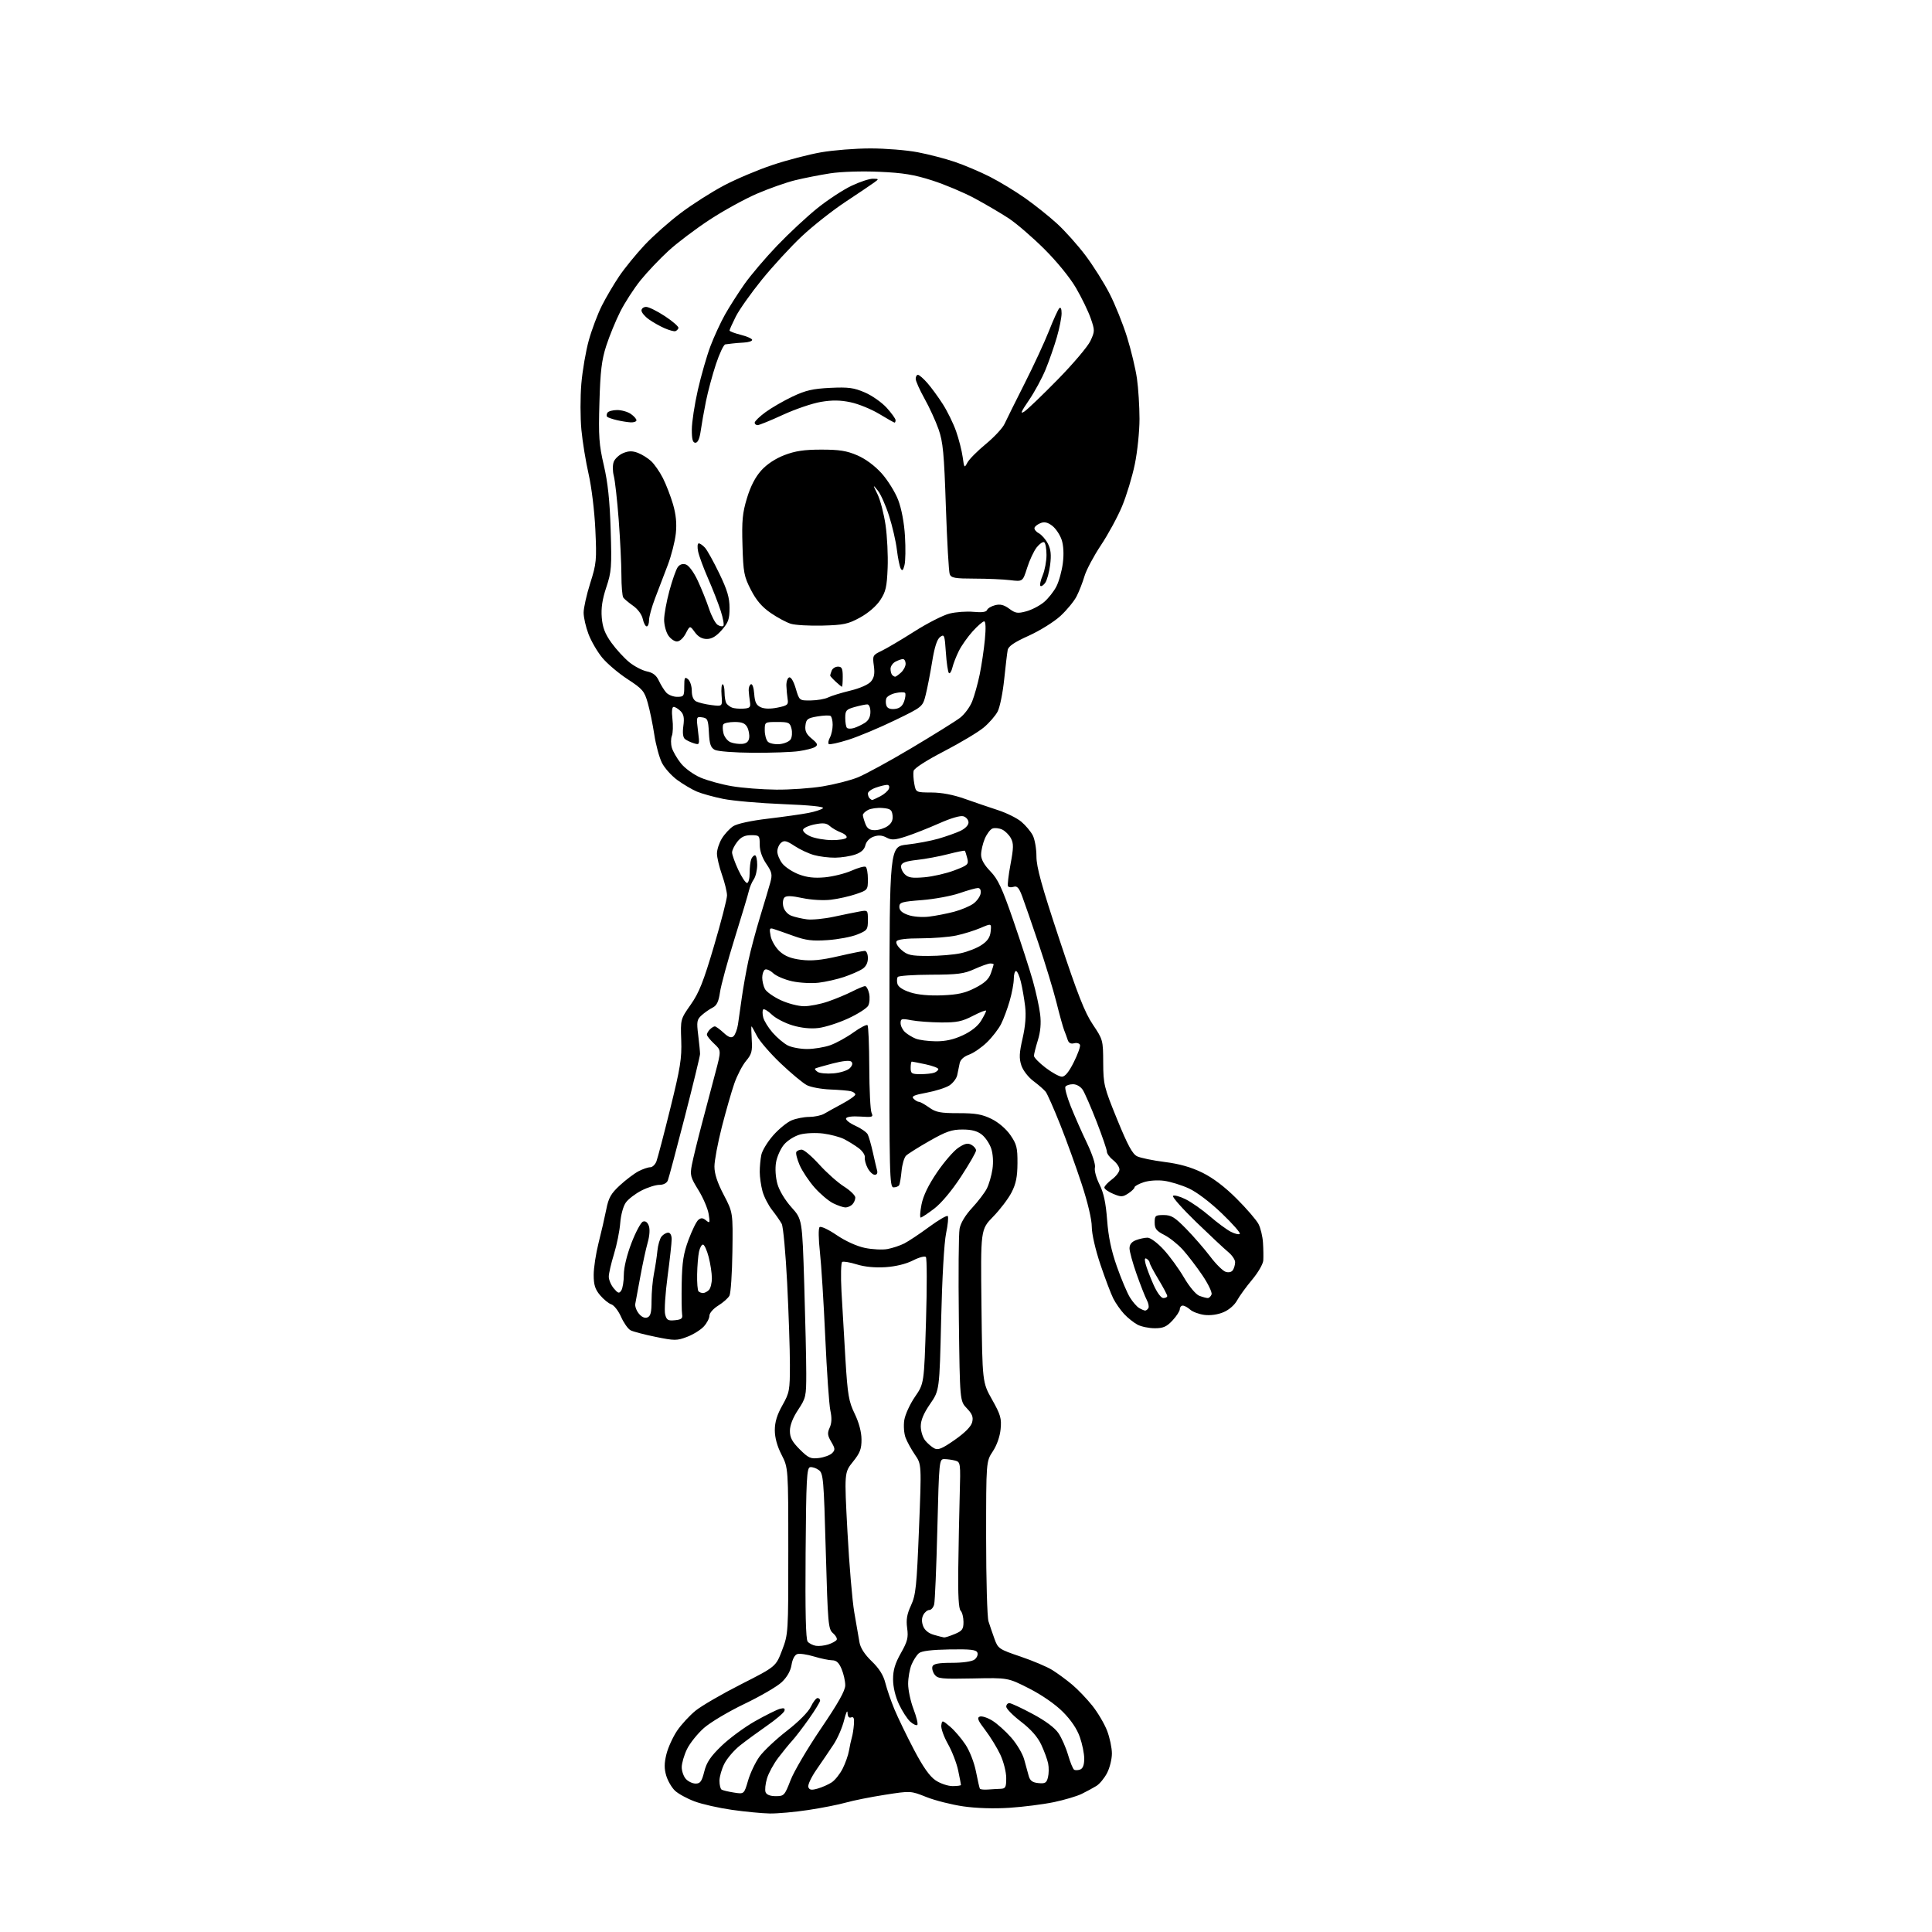 <?xml version="1.0" encoding="UTF-8" standalone="no"?>
<svg 
  version="1.1" 
  xmlns="http://www.w3.org/2000/svg" 
  xmlns:xlink="http://www.w3.org/1999/xlink" 
  xmlns:svg="http://www.w3.org/2000/svg"
  xmlns:rdf="http://www.w3.org/1999/02/22-rdf-syntax-ns#"
  xmlns:cc="http://creativecommons.org/ns#"
  xmlns:dc="http://purl.org/dc/elements/1.1/"
  viewBox="0 0 768 768"
  width="768"
  height="768"
>
<style>svg {background-color: white; }</style>"
<path stroke="none" fill="black" fill-rule="evenodd" d="M306.00,720.89C302.98,720.84 296.23,720.19 291.00,719.45C285.77,718.71 279.07,717.20 276.10,716.08C273.12,714.97 269.63,713.06 268.33,711.84C267.03,710.62 265.46,707.94 264.85,705.88C264.01,703.08 264.02,700.93 264.91,697.32C265.57,694.67 267.48,690.48 269.15,688.00C270.83,685.52 274.15,681.92 276.52,680.00C278.90,678.08 287.04,673.35 294.63,669.50C308.41,662.50 308.41,662.50 310.89,656.00C313.35,649.56 313.37,649.21 313.36,616.50C313.35,583.50 313.35,583.50 310.68,578.28C308.93,574.88 308.00,571.48 308.00,568.52C308.00,565.31 308.89,562.40 311.00,558.65C313.82,553.65 314.00,552.70 314.00,542.47C314.00,536.49 313.51,521.90 312.91,510.06C312.31,498.22 311.34,487.62 310.75,486.51C310.16,485.41 308.44,482.93 306.92,481.00C305.41,479.07 303.68,475.70 303.09,473.50C302.50,471.30 302.01,467.87 302.01,465.88C302.00,463.88 302.28,460.84 302.63,459.12C302.97,457.40 305.09,453.91 307.33,451.36C309.57,448.81 312.88,446.11 314.67,445.36C316.47,444.61 319.64,443.99 321.72,443.99C323.80,443.98 326.45,443.41 327.61,442.74C328.77,442.06 332.03,440.25 334.86,438.73C337.69,437.21 340.00,435.58 340.00,435.10C340.00,434.62 339.21,434.03 338.25,433.79C337.29,433.54 333.60,433.23 330.05,433.09C326.50,432.95 322.31,432.18 320.74,431.37C319.18,430.56 314.50,426.67 310.36,422.74C306.22,418.80 301.96,413.88 300.89,411.79C299.83,409.71 298.86,408.00 298.73,408.00C298.60,408.00 298.65,410.39 298.83,413.32C299.12,417.88 298.79,419.10 296.55,421.75C295.12,423.46 293.03,427.48 291.91,430.68C290.79,433.88 288.56,441.68 286.94,448.00C285.33,454.32 284.00,461.39 284.00,463.70C284.00,466.60 285.14,470.08 287.68,474.94C291.36,481.99 291.36,481.99 291.14,497.63C291.02,506.24 290.49,514.08 289.97,515.05C289.45,516.02 287.44,517.80 285.51,518.99C283.53,520.22 282.00,521.97 282.00,523.03C282.00,524.05 280.99,525.98 279.75,527.32C278.51,528.66 275.53,530.51 273.13,531.42C269.06,532.97 268.19,532.97 260.63,531.43C256.16,530.52 251.67,529.34 250.66,528.81C249.64,528.27 247.95,525.87 246.89,523.48C245.83,521.08 244.09,518.85 243.02,518.51C241.96,518.17 239.94,516.53 238.54,514.87C236.55,512.50 236.00,510.75 236.00,506.79C236.00,504.01 236.87,498.31 237.93,494.12C239.00,489.93 240.37,483.95 240.99,480.83C241.92,476.11 242.84,474.48 246.44,471.16C248.82,468.97 252.15,466.46 253.84,465.58C255.52,464.71 257.61,464.00 258.48,464.00C259.34,464.00 260.45,462.95 260.94,461.66C261.43,460.37 263.92,450.89 266.46,440.60C270.44,424.51 271.05,420.73 270.80,413.53C270.50,405.16 270.50,405.15 274.59,399.33C277.90,394.61 279.66,390.18 283.84,375.99C286.68,366.36 289.00,357.35 289.00,355.96C289.00,354.57 288.10,350.87 287.00,347.74C285.90,344.61 285.00,340.80 285.00,339.27C285.01,337.75 285.88,335.06 286.96,333.30C288.03,331.55 290.05,329.36 291.45,328.44C292.98,327.44 298.46,326.24 305.24,325.44C311.44,324.70 318.68,323.68 321.34,323.16C324.00,322.65 326.60,321.80 327.13,321.27C327.74,320.66 321.96,320.07 311.29,319.65C302.06,319.29 291.35,318.35 287.50,317.57C283.65,316.79 278.93,315.48 277.00,314.66C275.07,313.84 271.60,311.78 269.28,310.10C266.95,308.41 264.19,305.33 263.14,303.26C262.09,301.19 260.71,296.12 260.09,292.00C259.46,287.88 258.29,282.19 257.48,279.37C256.15,274.71 255.42,273.86 249.44,269.96C245.83,267.61 241.29,263.75 239.36,261.40C237.43,259.04 234.98,254.83 233.93,252.04C232.87,249.26 232.00,245.43 232.00,243.54C232.00,241.65 233.18,236.37 234.63,231.80C237.10,224.02 237.22,222.68 236.66,210.50C236.32,203.18 235.15,193.57 233.99,188.50C232.86,183.55 231.56,175.59 231.11,170.82C230.66,166.04 230.65,157.82 231.09,152.55C231.54,147.29 232.88,139.49 234.07,135.24C235.26,130.98 237.59,124.80 239.25,121.50C240.92,118.20 244.03,112.91 246.18,109.74C248.33,106.57 252.85,101.03 256.22,97.42C259.59,93.82 266.12,88.04 270.72,84.59C275.32,81.13 283.03,76.23 287.84,73.70C292.65,71.16 301.29,67.51 307.04,65.59C312.79,63.66 321.50,61.40 326.38,60.55C331.27,59.70 340.10,59.00 346.02,59.00C351.94,59.00 360.37,59.68 364.75,60.51C369.13,61.34 375.82,63.08 379.61,64.37C383.40,65.66 389.65,68.31 393.50,70.27C397.35,72.22 403.66,76.05 407.53,78.78C411.39,81.50 417.11,86.07 420.23,88.93C423.36,91.79 428.43,97.46 431.50,101.54C434.57,105.62 438.88,112.45 441.07,116.73C443.27,121.00 446.39,128.78 448.02,134.00C449.64,139.22 451.42,146.65 451.96,150.50C452.51,154.35 452.96,161.55 452.97,166.50C452.97,171.45 452.14,179.56 451.11,184.52C450.09,189.48 447.81,197.00 446.05,201.23C444.29,205.46 440.50,212.43 437.65,216.71C434.79,221.00 431.85,226.53 431.11,229.00C430.38,231.47 428.97,235.10 427.97,237.04C426.98,238.99 424.09,242.51 421.55,244.85C419.01,247.19 413.33,250.73 408.94,252.71C403.19,255.30 400.85,256.89 400.57,258.40C400.35,259.56 399.72,264.84 399.17,270.14C398.62,275.44 397.46,281.15 396.59,282.82C395.72,284.50 393.24,287.36 391.08,289.17C388.92,290.99 381.83,295.23 375.33,298.61C368.17,302.32 363.36,305.42 363.16,306.47C362.97,307.42 363.10,309.73 363.45,311.60C364.09,315.00 364.09,315.00 370.30,315.03C374.30,315.04 378.98,315.93 383.50,317.54C387.35,318.90 393.29,320.93 396.70,322.04C400.12,323.15 404.30,325.22 405.99,326.65C407.69,328.07 409.73,330.51 410.54,332.07C411.34,333.63 412.00,337.38 412.00,340.41C412.00,344.68 414.06,352.14 421.16,373.54C428.36,395.25 431.19,402.46 434.41,407.25C438.44,413.25 438.50,413.49 438.54,422.42C438.59,431.08 438.84,432.12 444.09,444.99C448.31,455.32 450.17,458.76 452.05,459.66C453.40,460.30 458.32,461.32 463.00,461.91C468.90,462.66 473.48,463.96 477.97,466.16C482.21,468.25 486.91,471.81 491.61,476.52C495.56,480.46 499.46,485.00 500.29,486.60C501.11,488.19 501.91,491.52 502.06,494.00C502.22,496.48 502.26,499.65 502.17,501.06C502.08,502.47 500.09,505.90 497.75,508.69C495.41,511.48 492.72,515.18 491.77,516.92C490.76,518.78 488.51,520.73 486.31,521.64C484.03,522.60 481.07,523.00 478.71,522.69C476.58,522.40 474.06,521.46 473.09,520.58C472.13,519.71 470.82,519.00 470.17,519.00C469.53,519.00 469.00,519.63 469.00,520.39C469.00,521.16 467.69,523.19 466.10,524.89C463.76,527.40 462.40,528.00 459.05,528.00C456.77,528.00 453.69,527.37 452.20,526.59C450.72,525.81 448.31,523.90 446.86,522.34C445.41,520.78 443.46,517.99 442.53,516.14C441.60,514.29 439.30,508.22 437.42,502.64C435.43,496.71 434.01,490.51 434.00,487.70C434.00,484.80 432.41,478.04 430.00,470.70C427.80,463.99 423.95,453.32 421.43,447.00C418.91,440.68 416.32,434.82 415.68,434.00C415.03,433.18 412.85,431.27 410.83,429.76C408.73,428.19 406.67,425.52 406.00,423.51C405.07,420.67 405.16,418.58 406.50,412.75C407.61,407.88 407.94,403.69 407.50,400.00C407.14,396.98 406.38,392.59 405.80,390.25C405.23,387.91 404.37,386.00 403.88,386.00C403.40,386.00 403.00,387.39 403.00,389.10C403.00,390.80 402.27,394.74 401.37,397.85C400.48,400.96 398.94,405.10 397.95,407.06C396.96,409.02 394.43,412.30 392.33,414.34C390.23,416.38 387.03,418.58 385.22,419.24C383.11,420.00 381.76,421.25 381.47,422.71C381.21,423.97 380.78,426.07 380.51,427.38C380.24,428.68 378.85,430.52 377.43,431.46C376.00,432.39 371.93,433.69 368.38,434.35C363.28,435.29 362.19,435.79 363.17,436.77C363.85,437.45 364.80,438.00 365.30,438.00C365.79,438.00 367.61,439.01 369.35,440.25C372.02,442.16 373.79,442.50 381.00,442.50C387.83,442.50 390.41,442.95 394.14,444.79C396.92,446.15 399.92,448.73 401.64,451.20C404.14,454.82 404.50,456.22 404.46,462.42C404.43,467.80 403.87,470.58 402.11,474.00C400.84,476.48 397.55,480.81 394.80,483.63C389.80,488.76 389.80,488.76 390.15,519.13C390.50,549.50 390.50,549.50 394.37,556.37C397.75,562.38 398.17,563.85 397.76,568.09C397.48,571.04 396.26,574.52 394.65,576.95C392.00,580.96 392.00,580.96 392.00,611.24C392.00,627.89 392.42,642.86 392.94,644.51C393.46,646.15 394.54,649.30 395.33,651.50C396.73,655.35 397.11,655.61 405.64,658.50C410.51,660.15 416.19,662.55 418.26,663.84C420.33,665.12 423.87,667.72 426.13,669.61C428.40,671.50 432.04,675.30 434.23,678.05C436.42,680.80 439.06,685.30 440.11,688.04C441.15,690.78 442.00,694.83 442.00,697.05C442.00,699.27 441.14,702.75 440.08,704.79C439.03,706.83 437.12,709.15 435.83,709.94C434.55,710.73 431.92,712.15 429.98,713.10C428.05,714.05 423.03,715.53 418.83,716.40C414.63,717.27 406.73,718.27 401.26,718.63C395.14,719.03 388.11,718.81 382.92,718.06C378.29,717.39 371.69,715.72 368.25,714.35C362.00,711.86 362.00,711.86 351.75,713.46C346.11,714.34 339.15,715.73 336.27,716.55C333.40,717.37 326.65,718.70 321.27,719.51C315.90,720.33 309.02,720.94 306.00,720.89zM308.37,714.00C311.66,714.00 311.91,713.74 314.26,707.66C315.60,704.17 321.05,694.93 326.35,687.11C333.22,677.00 336.00,672.05 336.00,669.92C336.00,668.28 335.35,665.38 334.55,663.47C333.50,660.94 332.48,660.00 330.80,659.99C329.54,659.98 326.28,659.30 323.56,658.48C320.85,657.66 317.87,657.22 316.94,657.52C315.91,657.84 315.01,659.54 314.65,661.81C314.26,664.23 312.89,666.66 310.77,668.67C308.97,670.39 302.32,674.26 296.00,677.29C289.68,680.31 282.40,684.64 279.83,686.90C277.27,689.17 274.23,692.96 273.08,695.33C271.94,697.69 271.00,700.92 271.00,702.49C271.00,704.06 271.74,706.17 272.65,707.17C273.57,708.18 275.31,709.00 276.54,709.00C278.36,709.00 278.98,708.14 279.95,704.25C280.87,700.56 282.41,698.27 286.83,694.00C289.96,690.98 295.98,686.55 300.20,684.17C304.42,681.79 308.86,679.59 310.07,679.27C311.66,678.85 312.14,679.08 311.82,680.10C311.57,680.87 308.45,683.52 304.88,686.00C301.31,688.48 296.49,692.01 294.16,693.86C291.83,695.71 289.04,698.96 287.96,701.07C286.88,703.19 286.00,706.26 286.00,707.90C286.00,709.54 286.38,711.12 286.85,711.40C287.31,711.69 289.51,712.22 291.74,712.57C295.79,713.22 295.79,713.22 297.37,707.80C298.24,704.81 300.29,700.52 301.92,698.26C303.56,696.01 308.44,691.41 312.78,688.05C317.46,684.42 321.33,680.53 322.31,678.47C323.22,676.56 324.42,675.00 324.98,675.00C325.54,675.00 326.00,675.45 326.00,676.00C326.00,676.55 324.01,679.81 321.58,683.25C319.15,686.69 316.16,690.59 314.94,691.92C313.72,693.25 311.23,696.31 309.39,698.71C307.56,701.11 305.53,704.83 304.89,706.96C304.25,709.10 304.00,711.56 304.33,712.42C304.72,713.44 306.17,714.00 308.37,714.00zM325.07,710.98C326.82,710.48 329.31,709.37 330.61,708.52C331.91,707.67 333.87,705.22 334.95,703.09C336.04,700.95 337.19,697.70 337.50,695.85C337.82,694.01 338.32,691.68 338.62,690.68C338.93,689.69 339.30,687.36 339.44,685.52C339.64,683.05 339.35,682.31 338.35,682.69C337.46,683.04 336.97,682.41 336.91,680.86C336.87,679.56 336.26,680.86 335.56,683.75C334.86,686.64 332.98,690.98 331.39,693.40C329.80,695.81 326.76,700.30 324.63,703.36C322.48,706.46 321.01,709.59 321.33,710.41C321.77,711.57 322.59,711.69 325.07,710.98zM392.68,711.37C394.23,711.25 396.51,711.13 397.75,711.08C399.72,711.01 400.00,710.47 399.99,706.75C399.98,704.40 398.93,700.26 397.64,697.50C396.35,694.75 393.65,690.35 391.64,687.72C388.75,683.96 388.29,682.83 389.46,682.38C390.28,682.06 392.52,682.78 394.45,683.97C396.37,685.15 399.76,688.19 401.97,690.71C404.19,693.23 406.51,697.14 407.12,699.39C407.73,701.65 408.55,704.62 408.94,706.00C409.48,707.88 410.43,708.58 412.79,708.81C415.46,709.07 416.03,708.73 416.58,706.52C416.94,705.10 416.98,702.63 416.66,701.04C416.34,699.45 415.10,696.07 413.91,693.53C412.45,690.43 409.81,687.43 405.87,684.40C402.64,681.92 400.00,679.23 400.00,678.44C400.00,677.65 400.56,677.01 401.25,677.02C401.94,677.03 406.10,678.96 410.49,681.32C415.63,684.07 419.31,686.82 420.77,688.99C422.03,690.85 423.75,694.76 424.59,697.67C425.44,700.58 426.51,703.20 426.98,703.48C427.44,703.77 428.54,703.73 429.41,703.40C430.46,702.99 431.00,701.55 431.00,699.14C431.01,697.14 430.22,693.25 429.25,690.50C428.13,687.28 425.72,683.71 422.50,680.49C419.48,677.46 414.17,673.78 409.09,671.19C400.67,666.91 400.67,666.91 386.76,667.21C374.20,667.47 372.73,667.32 371.50,665.65C370.75,664.64 370.38,663.17 370.68,662.40C371.07,661.38 373.16,661.00 378.42,661.00C382.68,661.00 386.33,660.48 387.36,659.72C388.32,659.02 388.85,657.78 388.54,656.97C388.09,655.79 385.91,655.53 377.44,655.67C370.37,655.79 366.36,656.28 365.29,657.17C364.41,657.90 363.08,659.95 362.35,661.72C361.61,663.49 361.00,666.94 361.00,669.38C361.00,671.82 361.97,676.35 363.15,679.43C364.33,682.52 365.00,685.33 364.65,685.68C364.30,686.03 363.05,685.46 361.86,684.41C360.68,683.36 358.66,680.25 357.37,677.50C355.91,674.39 355.02,670.64 355.01,667.58C355.00,663.91 355.79,661.26 358.11,657.15C360.75,652.47 361.13,650.97 360.61,647.20C360.15,643.84 360.52,641.65 362.15,638.14C364.05,634.02 364.40,630.63 365.31,607.80C366.34,582.09 366.34,582.09 363.72,578.30C362.29,576.21 360.60,573.15 359.98,571.50C359.35,569.83 359.12,566.72 359.47,564.50C359.82,562.30 361.73,558.13 363.72,555.24C367.34,549.99 367.34,549.99 368.10,525.24C368.51,511.63 368.49,500.13 368.05,499.67C367.60,499.21 365.27,499.84 362.87,501.07C360.16,502.45 356.03,503.46 352.00,503.72C347.85,503.99 343.72,503.60 340.58,502.62C337.87,501.78 335.26,501.34 334.78,501.64C334.30,501.93 334.17,507.20 334.50,513.34C334.83,519.48 335.54,531.69 336.08,540.48C336.96,554.61 337.39,557.11 339.75,561.98C341.44,565.47 342.44,569.21 342.46,572.15C342.49,575.98 341.89,577.55 339.06,581.07C335.62,585.36 335.62,585.36 336.88,608.93C337.57,621.89 338.79,636.33 339.60,641.00C340.40,645.67 341.33,651.02 341.66,652.89C342.04,655.08 343.75,657.72 346.53,660.39C349.49,663.24 351.15,665.88 351.94,669.00C352.56,671.48 354.19,676.20 355.56,679.50C356.94,682.80 360.41,689.98 363.28,695.46C366.93,702.41 369.54,706.12 371.90,707.71C373.77,708.97 376.80,710.00 378.65,710.00C380.49,710.00 382.00,709.80 382.00,709.55C382.00,709.30 381.50,706.71 380.89,703.80C380.28,700.88 378.45,696.14 376.82,693.26C375.19,690.37 374.00,687.04 374.18,685.85C374.50,683.72 374.54,683.73 377.67,686.37C379.41,687.84 382.16,691.04 383.78,693.49C385.46,696.02 387.26,700.63 387.96,704.21C388.64,707.67 389.34,710.74 389.52,711.04C389.71,711.33 391.12,711.48 392.68,711.37zM329.25,653.69C330.77,653.20 332.26,652.38 332.58,651.87C332.89,651.36 332.25,650.17 331.14,649.22C329.24,647.60 329.08,645.76 328.26,616.63C327.46,587.83 327.28,585.67 325.47,584.36C324.41,583.58 322.85,583.07 322.02,583.23C320.70,583.49 320.46,588.03 320.24,617.39C320.06,640.66 320.31,651.67 321.06,652.57C321.66,653.29 323.13,654.04 324.32,654.23C325.52,654.42 327.74,654.18 329.25,653.69zM375.28,650.91C375.71,650.96 377.62,650.35 379.53,649.55C382.51,648.31 383.00,647.63 383.00,644.75C383.00,642.91 382.49,640.89 381.86,640.26C381.08,639.48 380.78,634.08 380.93,623.33C381.04,614.65 381.30,601.62 381.50,594.37C381.87,581.52 381.82,581.19 379.69,580.61C378.48,580.29 376.56,580.02 375.41,580.01C373.35,580.00 373.30,580.47 372.61,607.75C372.23,623.01 371.66,636.51 371.35,637.75C371.04,638.99 370.17,640.00 369.43,640.00C368.68,640.00 367.60,640.87 367.04,641.93C366.35,643.21 366.33,644.73 366.96,646.40C367.57,648.01 369.11,649.27 371.21,649.87C373.02,650.39 374.85,650.86 375.28,650.91zM325.56,579.58C327.63,579.32 329.97,578.46 330.77,577.65C332.05,576.38 332.01,575.82 330.43,573.15C328.94,570.63 328.83,569.66 329.81,567.51C330.63,565.73 330.71,563.62 330.08,560.71C329.58,558.40 328.67,545.25 328.05,531.50C327.43,517.75 326.47,502.49 325.92,497.59C325.36,492.57 325.30,488.30 325.79,487.81C326.27,487.33 329.23,488.69 332.55,490.95C336.10,493.36 340.59,495.40 343.82,496.07C346.78,496.68 350.83,496.88 352.82,496.51C354.80,496.13 357.80,495.14 359.47,494.29C361.13,493.44 365.56,490.50 369.29,487.75C373.03,485.00 376.38,483.04 376.74,483.40C377.09,483.76 376.80,486.86 376.08,490.28C375.31,493.95 374.51,508.00 374.12,524.59C373.46,552.69 373.46,552.69 369.73,558.10C367.14,561.86 366.01,564.59 366.02,567.01C366.03,568.93 366.82,571.45 367.77,572.62C368.72,573.79 370.35,575.19 371.39,575.74C372.91,576.54 374.51,575.88 379.53,572.37C383.60,569.52 386.02,567.07 386.45,565.36C386.96,563.30 386.50,562.09 384.33,559.82C381.56,556.93 381.56,556.93 381.16,524.50C380.94,506.67 381.07,490.43 381.45,488.42C381.88,486.13 383.74,483.04 386.44,480.14C388.80,477.59 391.43,474.14 392.27,472.49C393.12,470.83 394.12,467.38 394.51,464.81C394.93,461.99 394.74,458.75 394.03,456.59C393.38,454.63 391.70,452.12 390.29,451.02C388.48,449.59 386.23,449.00 382.59,449.00C378.33,449.00 376.09,449.78 369.48,453.54C365.09,456.04 360.90,458.68 360.16,459.41C359.43,460.15 358.62,462.90 358.38,465.52C358.13,468.15 357.70,470.68 357.41,471.15C357.12,471.62 356.12,472.00 355.19,472.00C353.62,472.00 353.50,467.23 353.56,404.25C353.62,336.50 353.62,336.50 360.56,335.74C364.38,335.32 369.98,334.27 373.00,333.40C376.02,332.53 379.96,331.14 381.75,330.30C383.67,329.40 385.00,328.03 385.00,326.95C385.00,325.95 384.11,324.85 383.01,324.50C381.78,324.11 378.08,325.19 373.26,327.33C368.99,329.22 363.09,331.55 360.15,332.50C355.64,333.96 354.41,334.02 352.37,332.93C350.67,332.02 349.15,331.91 347.27,332.58C345.65,333.15 344.36,334.50 344.00,336.01C343.60,337.71 342.32,338.88 339.96,339.69C338.06,340.35 334.48,340.91 332.00,340.94C329.52,340.97 325.74,340.50 323.59,339.90C321.44,339.31 317.96,337.68 315.85,336.28C312.70,334.20 311.74,333.97 310.51,334.99C309.68,335.68 309.00,337.25 309.00,338.49C309.00,339.72 309.90,341.88 311.01,343.29C312.12,344.69 315.04,346.62 317.52,347.56C320.73,348.79 323.68,349.13 327.87,348.75C331.09,348.45 335.86,347.27 338.47,346.12C341.08,344.96 343.62,344.26 344.11,344.57C344.60,344.87 345.00,347.07 345.00,349.47C345.00,353.75 344.94,353.83 340.27,355.42C337.66,356.31 333.17,357.32 330.27,357.66C327.25,358.01 322.42,357.73 318.95,356.99C314.63,356.07 312.59,356.01 311.82,356.78C311.23,357.37 311.04,359.02 311.40,360.46C311.78,361.97 313.12,363.48 314.59,364.03C315.98,364.56 318.78,365.20 320.81,365.46C322.84,365.71 327.65,365.24 331.50,364.41C335.35,363.58 339.96,362.64 341.75,362.32C344.97,361.74 345.00,361.77 345.00,365.76C345.00,369.56 344.76,369.88 340.75,371.49C338.41,372.44 333.12,373.43 329.00,373.71C322.94,374.13 320.35,373.81 315.50,372.07C312.20,370.88 308.64,369.63 307.59,369.30C305.90,368.75 305.76,369.06 306.34,372.09C306.70,373.97 308.31,376.70 309.92,378.17C312.02,380.09 314.43,381.03 318.45,381.54C322.61,382.06 326.42,381.69 333.27,380.11C338.35,378.94 343.06,377.99 343.75,377.99C344.46,378.00 345.00,379.25 345.00,380.88C345.00,382.78 344.23,384.27 342.75,385.22C341.51,386.02 338.26,387.43 335.52,388.36C332.78,389.28 328.24,390.31 325.43,390.64C322.63,390.97 317.90,390.72 314.94,390.08C311.97,389.44 308.56,387.99 307.35,386.86C306.14,385.72 304.66,385.09 304.07,385.45C303.48,385.82 303.00,387.25 303.00,388.62C303.00,390.00 303.49,392.04 304.08,393.15C304.67,394.26 307.49,396.25 310.33,397.57C313.17,398.90 317.34,399.98 319.59,399.99C321.84,400.00 326.14,399.16 329.14,398.12C332.14,397.09 336.47,395.29 338.76,394.12C341.05,392.96 343.35,392.00 343.88,392.00C344.41,392.00 345.13,393.32 345.49,394.94C345.84,396.56 345.68,398.73 345.13,399.77C344.57,400.80 340.98,403.10 337.15,404.86C333.32,406.63 328.00,408.33 325.33,408.65C322.21,409.02 318.55,408.65 315.04,407.60C312.05,406.72 308.34,404.79 306.81,403.32C305.28,401.85 303.74,400.93 303.39,401.28C303.04,401.62 303.05,403.04 303.39,404.44C303.74,405.83 305.44,408.57 307.16,410.53C308.89,412.50 311.56,414.75 313.10,415.55C314.64,416.35 318.12,417.00 320.82,417.00C323.53,417.00 327.67,416.32 330.01,415.50C332.35,414.67 336.50,412.39 339.23,410.43C341.96,408.47 344.49,407.16 344.85,407.52C345.21,407.88 345.52,415.44 345.55,424.33C345.58,433.23 345.98,441.33 346.45,442.35C347.22,444.06 346.85,444.18 341.99,443.85C338.77,443.64 336.54,443.93 336.32,444.59C336.11,445.18 337.78,446.50 340.03,447.51C342.28,448.53 344.48,450.07 344.93,450.93C345.37,451.79 346.28,454.98 346.96,458.00C347.63,461.02 348.39,464.29 348.65,465.25C348.95,466.31 348.58,467.00 347.74,467.00C346.97,467.00 345.70,465.81 344.92,464.35C344.14,462.89 343.62,460.96 343.78,460.06C343.93,459.15 342.81,457.49 341.28,456.36C339.75,455.23 337.15,453.63 335.50,452.79C333.85,451.96 330.13,450.97 327.24,450.60C324.33,450.23 320.23,450.40 318.06,450.98C315.88,451.57 313.05,453.34 311.67,454.98C310.30,456.60 308.87,459.79 308.49,462.06C308.07,464.52 308.30,467.99 309.04,470.65C309.77,473.26 312.07,477.08 314.59,479.89C318.90,484.68 318.90,484.68 319.70,510.59C320.14,524.84 320.50,540.78 320.50,546.02C320.50,555.08 320.35,555.77 317.25,560.44C315.16,563.59 314.00,566.57 314.00,568.79C314.00,571.46 314.88,573.11 317.90,576.14C321.36,579.59 322.24,579.99 325.56,579.58zM268.28,524.81C270.88,524.56 271.43,524.11 271.15,522.50C270.96,521.40 270.89,515.80 270.99,510.05C271.15,501.70 271.69,498.25 273.70,492.84C275.08,489.12 276.83,485.55 277.60,484.92C278.67,484.03 279.39,484.08 280.67,485.13C282.19,486.38 282.28,486.15 281.70,482.58C281.35,480.42 279.52,476.14 277.62,473.06C274.45,467.93 274.24,467.11 275.04,462.99C275.52,460.52 277.27,453.32 278.94,447.00C280.61,440.68 283.04,431.46 284.35,426.53C286.73,417.55 286.73,417.55 283.87,414.88C282.29,413.40 281.00,411.79 281.00,411.30C281.00,410.80 281.54,409.86 282.20,409.20C282.86,408.54 283.74,408.00 284.15,408.00C284.56,408.00 286.11,409.13 287.60,410.50C289.55,412.31 290.64,412.72 291.55,411.96C292.23,411.39 293.05,409.25 293.36,407.21C293.66,405.17 294.36,400.35 294.89,396.50C295.43,392.65 296.59,386.12 297.47,382.00C298.35,377.88 300.45,370.00 302.13,364.50C303.82,359.00 305.64,352.85 306.20,350.84C307.08,347.62 306.88,346.72 304.60,343.36C302.94,340.91 302.00,338.18 302.00,335.77C302.00,332.14 301.87,332.00 298.57,332.00C296.06,332.00 294.59,332.70 293.07,334.63C291.93,336.08 291.00,338.00 291.01,338.88C291.02,339.77 292.12,342.86 293.46,345.75C294.81,348.64 296.38,351.00 296.95,351.00C297.53,351.00 298.00,349.24 298.00,347.08C298.00,344.93 298.27,342.45 298.61,341.58C298.94,340.71 299.62,340.00 300.11,340.00C300.60,340.00 301.00,341.70 301.00,343.78C301.00,345.86 300.39,348.44 299.65,349.53C298.90,350.61 298.04,352.62 297.73,354.00C297.43,355.38 294.87,363.93 292.04,373.00C289.22,382.07 286.59,391.74 286.20,394.48C285.66,398.20 284.92,399.73 283.25,400.56C282.02,401.18 280.07,402.54 278.91,403.59C277.02,405.29 276.88,406.13 277.55,411.50C277.96,414.80 278.29,418.18 278.28,419.00C278.27,419.82 275.53,431.07 272.21,444.00C268.88,456.93 265.85,468.29 265.47,469.25C265.05,470.31 263.73,471.00 262.10,471.00C260.63,471.00 257.44,472.01 255.02,473.25C252.60,474.49 249.80,476.62 248.80,478.00C247.75,479.45 246.81,482.89 246.55,486.19C246.31,489.32 245.19,494.88 244.06,498.54C242.93,502.21 242.00,506.24 242.00,507.49C242.00,508.75 242.89,510.84 243.98,512.14C245.67,514.15 246.11,514.28 246.96,513.00C247.52,512.17 247.98,509.35 247.98,506.72C247.99,503.82 249.20,498.83 251.04,494.06C252.71,489.73 254.75,485.93 255.58,485.61C256.54,485.24 257.38,485.84 257.91,487.27C258.41,488.62 258.23,491.27 257.45,494.00C256.74,496.48 255.43,502.55 254.53,507.50C253.63,512.45 252.73,517.29 252.54,518.25C252.34,519.22 252.97,520.98 253.94,522.17C255.04,523.54 256.30,524.10 257.34,523.70C258.63,523.20 259.00,521.73 259.00,517.08C259.00,513.79 259.43,508.94 259.95,506.30C260.48,503.66 261.09,499.59 261.32,497.26C261.55,494.93 262.30,492.34 262.99,491.51C263.68,490.68 264.86,490.00 265.62,490.00C266.44,490.00 267.00,491.06 267.00,492.61C267.00,494.05 266.26,500.75 265.36,507.50C264.46,514.25 264.03,520.98 264.40,522.45C264.97,524.75 265.52,525.08 268.28,524.81zM455.19,520.97C455.57,520.99 456.15,520.56 456.49,520.02C456.82,519.48 456.54,518.02 455.87,516.77C455.20,515.52 453.38,510.90 451.83,506.51C450.27,502.11 449.00,497.49 449.00,496.23C449.00,494.70 449.85,493.63 451.57,492.98C452.98,492.44 455.05,492.00 456.17,492.00C457.33,492.00 460.11,494.06 462.58,496.75C464.98,499.36 468.62,504.36 470.66,507.85C472.80,511.50 475.39,514.58 476.75,515.10C478.06,515.59 479.57,516.00 480.10,516.00C480.63,516.00 481.31,515.35 481.61,514.57C481.92,513.78 480.26,510.33 477.94,506.91C475.62,503.49 472.12,498.93 470.18,496.77C468.23,494.62 464.92,491.98 462.82,490.91C459.68,489.31 459.00,488.43 459.00,485.98C459.00,483.23 459.27,483.00 462.59,483.00C465.62,483.00 467.01,483.86 471.59,488.55C474.57,491.60 478.85,496.54 481.10,499.51C483.34,502.49 486.10,505.21 487.22,505.57C488.45,505.96 489.59,505.68 490.11,504.86C490.58,504.11 490.98,502.71 490.98,501.74C490.99,500.78 489.78,498.98 488.28,497.74C486.78,496.51 481.05,491.14 475.54,485.82C470.04,480.49 465.87,475.79 466.29,475.38C466.70,474.96 468.95,475.56 471.27,476.71C473.60,477.86 477.92,480.89 480.88,483.44C483.84,486.00 487.59,488.77 489.22,489.62C490.85,490.46 492.48,490.85 492.84,490.49C493.20,490.12 489.98,486.45 485.68,482.33C481.06,477.90 475.70,473.84 472.60,472.42C469.70,471.09 465.29,469.73 462.79,469.39C460.18,469.03 456.71,469.27 454.62,469.96C452.63,470.62 451.00,471.52 451.00,471.96C451.00,472.41 449.88,473.50 448.51,474.40C446.28,475.86 445.65,475.88 442.51,474.57C440.58,473.76 439.00,472.64 439.00,472.08C439.00,471.52 440.35,470.06 442.00,468.84C443.65,467.62 445.00,465.84 445.00,464.88C445.00,463.93 443.88,462.26 442.50,461.18C441.12,460.10 440.00,458.58 440.00,457.80C440.00,457.02 438.17,451.69 435.94,445.94C433.71,440.20 431.22,434.49 430.42,433.25C429.57,431.94 427.94,431.00 426.54,431.00C425.21,431.00 423.85,431.44 423.52,431.97C423.19,432.51 424.13,436.00 425.61,439.72C427.10,443.45 429.99,450.02 432.05,454.31C434.24,458.90 435.56,462.95 435.25,464.14C434.96,465.25 435.77,468.26 437.06,470.83C438.74,474.20 439.58,478.12 440.10,485.00C440.60,491.69 441.75,497.16 443.99,503.50C445.73,508.45 448.06,513.96 449.16,515.74C450.26,517.53 451.91,519.43 452.83,519.96C453.75,520.50 454.81,520.95 455.19,520.97zM462.44,516.00C463.30,516.00 464.00,515.64 464.00,515.19C464.00,514.75 462.43,511.77 460.50,508.57C458.57,505.37 457.00,502.39 457.00,501.94C457.00,501.49 456.48,500.80 455.85,500.41C455.05,499.91 454.91,500.49 455.38,502.38C455.75,503.86 457.14,507.53 458.47,510.53C459.91,513.78 461.52,516.00 462.44,516.00zM279.47,514.00C280.09,514.00 281.14,513.46 281.80,512.80C282.46,512.14 282.99,510.00 282.98,508.05C282.97,506.10 282.40,502.34 281.71,499.69C281.03,497.05 280.02,494.82 279.48,494.75C278.94,494.67 278.22,495.94 277.87,497.56C277.52,499.18 277.18,503.24 277.12,506.58C277.05,509.93 277.30,512.97 277.67,513.33C278.03,513.70 278.84,514.00 279.47,514.00zM366.00,484.00C365.61,484.00 365.75,481.65 366.32,478.78C367.01,475.30 369.05,471.07 372.47,466.05C375.28,461.91 379.08,457.52 380.90,456.29C383.45,454.57 384.66,454.28 386.11,455.06C387.15,455.62 388.00,456.63 388.00,457.32C388.00,458.01 385.31,462.69 382.02,467.72C378.40,473.27 374.20,478.28 371.38,480.44C368.81,482.40 366.39,484.00 366.00,484.00zM336.05,479.98C335.20,479.96 333.02,479.22 331.21,478.33C329.40,477.44 326.08,474.64 323.83,472.10C321.59,469.57 318.91,465.55 317.87,463.16C316.84,460.77 316.25,458.41 316.56,457.91C316.87,457.41 317.84,457.00 318.71,457.00C319.59,457.00 322.71,459.66 325.66,462.91C328.60,466.16 333.03,470.10 335.50,471.66C337.97,473.22 340.00,475.20 340.00,476.05C340.00,476.90 339.46,478.14 338.80,478.80C338.14,479.46 336.90,479.99 336.05,479.98zM422.13,428.00C423.37,428.00 424.91,426.13 426.84,422.25C428.43,419.09 429.54,415.99 429.31,415.36C429.09,414.73 428.03,414.44 426.96,414.72C425.66,415.06 424.83,414.61 424.42,413.36C424.09,412.34 423.46,410.60 423.01,409.50C422.57,408.40 421.19,403.45 419.96,398.50C418.72,393.55 415.50,382.98 412.81,375.00C410.12,367.02 407.19,358.58 406.31,356.23C405.07,352.91 404.31,352.08 402.94,352.52C401.97,352.83 400.95,352.73 400.69,352.29C400.43,351.86 400.88,347.94 401.69,343.60C402.93,336.98 402.96,335.29 401.85,333.22C401.12,331.85 399.53,330.29 398.33,329.74C397.12,329.19 395.40,329.01 394.52,329.35C393.63,329.69 392.26,331.54 391.45,333.45C390.65,335.37 390.00,338.20 390.00,339.75C390.00,341.63 391.21,343.81 393.68,346.35C396.70,349.46 398.33,352.94 402.78,365.82C405.76,374.44 409.25,385.20 410.53,389.72C411.80,394.23 413.13,400.31 413.48,403.22C413.91,406.78 413.61,410.13 412.57,413.50C411.72,416.25 411.02,419.04 411.01,419.70C411.00,420.37 413.09,422.50 415.64,424.45C418.20,426.40 421.12,428.00 422.13,428.00zM331.32,426.68C333.98,426.46 336.88,425.54 337.78,424.65C338.83,423.60 339.07,422.67 338.45,422.05C337.82,421.42 335.17,421.68 330.99,422.75C327.42,423.67 324.29,424.58 324.03,424.77C323.77,424.95 324.22,425.55 325.03,426.10C325.84,426.64 328.67,426.91 331.32,426.68zM365.92,427.00C368.07,427.00 370.55,426.73 371.42,426.39C372.29,426.06 373.00,425.42 373.00,424.98C373.00,424.53 370.73,423.68 367.95,423.08C365.17,422.49 362.70,422.00 362.45,422.00C362.20,422.00 362.00,423.12 362.00,424.50C362.00,426.74 362.41,427.00 365.92,427.00zM372.00,413.93C375.82,413.96 379.10,413.24 382.73,411.54C386.05,410.00 388.70,407.90 389.98,405.80C391.09,403.99 391.99,402.18 392.00,401.80C392.00,401.41 389.66,402.31 386.79,403.80C382.44,406.06 380.36,406.49 374.04,406.44C369.90,406.40 364.59,406.01 362.25,405.56C358.41,404.82 358.00,404.93 358.00,406.71C358.00,407.80 358.80,409.41 359.77,410.29C360.74,411.17 362.66,412.34 364.02,412.88C365.38,413.43 368.98,413.90 372.00,413.93zM374.50,395.66C380.75,395.41 383.63,394.77 387.64,392.71C391.42,390.78 393.07,389.24 393.89,386.89C394.50,385.14 395.00,383.54 395.00,383.35C395.00,383.16 394.38,383.00 393.63,383.00C392.87,383.00 390.06,384.00 387.38,385.21C383.20,387.11 380.71,387.43 370.00,387.46C363.12,387.48 357.22,387.89 356.87,388.36C356.53,388.83 356.47,390.07 356.74,391.11C357.05,392.30 358.96,393.56 361.87,394.49C364.85,395.45 369.35,395.86 374.50,395.66zM369.01,380.00C373.35,380.00 379.16,379.52 381.91,378.92C384.67,378.33 388.41,376.86 390.21,375.64C392.59,374.05 393.59,372.55 393.81,370.23C394.13,367.02 394.13,367.02 389.78,368.88C387.40,369.90 383.07,371.25 380.17,371.87C377.27,372.49 370.90,373.00 366.01,373.00C360.33,373.00 356.86,373.42 356.40,374.16C355.98,374.83 356.83,376.32 358.40,377.66C360.75,379.69 362.17,380.00 369.01,380.00zM369.28,364.38C371.90,364.06 376.39,363.19 379.24,362.44C382.10,361.68 385.57,360.22 386.97,359.18C388.36,358.15 389.64,356.33 389.82,355.15C390.02,353.81 389.60,353.00 388.73,353.00C387.95,353.00 384.66,353.92 381.41,355.05C378.16,356.17 371.45,357.41 366.50,357.80C358.40,358.43 357.50,358.70 357.50,360.50C357.50,361.89 358.57,362.88 361.00,363.72C363.01,364.43 366.53,364.70 369.28,364.38zM367.44,348.73C370.77,348.45 376.12,347.22 379.33,346.01C384.80,343.93 385.12,343.63 384.50,341.15C384.14,339.69 383.70,338.37 383.53,338.20C383.36,338.03 380.37,338.63 376.89,339.53C373.41,340.43 367.85,341.47 364.54,341.83C360.13,342.32 358.44,342.93 358.21,344.13C358.04,345.02 358.68,346.54 359.64,347.50C361.05,348.91 362.55,349.14 367.44,348.73zM330.69,333.96C333.55,333.98 336.16,333.55 336.50,333.00C336.84,332.45 335.86,331.52 334.31,330.93C332.77,330.34 330.75,329.18 329.84,328.35C328.55,327.19 327.20,327.04 323.92,327.69C321.57,328.15 319.47,329.09 319.24,329.78C319.01,330.46 320.33,331.68 322.16,332.47C324.00,333.27 327.84,333.94 330.69,333.96zM347.75,330.00C349.29,330.00 351.58,329.28 352.83,328.40C354.43,327.29 355.02,326.01 354.81,324.15C354.54,321.88 353.97,321.46 350.79,321.19C348.75,321.02 346.17,321.38 345.04,321.98C343.92,322.58 343.00,323.48 343.00,323.97C343.00,324.46 343.44,326.02 343.98,327.43C344.70,329.35 345.66,330.00 347.75,330.00zM346.72,318.00C346.93,318.00 348.37,317.34 349.93,316.54C351.48,315.73 353.02,314.38 353.35,313.54C353.69,312.63 353.39,312.00 352.62,312.00C351.89,312.00 349.88,312.49 348.15,313.10C346.42,313.70 345.00,314.75 345.00,315.43C345.00,316.11 345.30,316.97 345.67,317.33C346.03,317.70 346.51,318.00 346.72,318.00zM308.50,313.89C314.00,313.95 322.32,313.36 327.00,312.60C331.68,311.83 337.93,310.24 340.89,309.06C343.86,307.88 353.51,302.62 362.34,297.36C371.17,292.10 379.84,286.70 381.61,285.35C383.38,284.00 385.56,281.07 386.45,278.83C387.34,276.60 388.69,271.78 389.44,268.13C390.19,264.49 391.12,258.24 391.50,254.25C391.94,249.68 391.84,247.00 391.22,247.00C390.68,247.00 388.62,248.78 386.66,250.95C384.69,253.13 382.23,256.62 381.19,258.70C380.14,260.79 378.97,263.79 378.59,265.37C378.21,266.95 377.59,267.92 377.20,267.54C376.82,267.15 376.27,263.48 376.00,259.37C375.53,252.41 375.38,251.99 373.71,253.21C372.49,254.12 371.49,257.19 370.55,263.01C369.79,267.68 368.63,273.63 367.97,276.24C366.77,280.98 366.77,280.98 355.63,286.37C349.51,289.34 341.24,292.80 337.26,294.06C333.28,295.32 329.76,296.09 329.43,295.76C329.10,295.44 329.32,294.26 329.92,293.15C330.51,292.04 331.00,289.78 331.00,288.12C331.00,286.47 330.61,284.88 330.14,284.59C329.67,284.30 327.31,284.39 324.89,284.80C321.01,285.46 320.46,285.88 320.17,288.42C319.92,290.60 320.53,291.86 322.67,293.62C325.00,295.54 325.24,296.12 324.05,296.91C323.25,297.44 320.32,298.19 317.55,298.59C314.77,298.99 306.57,299.28 299.33,299.24C291.92,299.19 285.28,298.68 284.13,298.07C282.52,297.21 282.04,295.81 281.80,291.24C281.53,286.06 281.27,285.47 279.12,285.16C276.79,284.83 276.76,284.94 277.46,290.51C278.16,296.12 278.14,296.18 275.83,295.47C274.55,295.08 272.95,294.32 272.28,293.78C271.49,293.15 271.27,291.34 271.64,288.59C272.08,285.40 271.81,283.95 270.54,282.68C269.61,281.76 268.38,281.00 267.80,281.00C267.13,281.00 266.95,282.73 267.30,285.75C267.61,288.36 267.51,291.40 267.08,292.50C266.64,293.60 266.64,295.71 267.06,297.20C267.48,298.68 269.10,301.48 270.65,303.42C272.22,305.39 275.68,307.91 278.47,309.11C281.23,310.29 286.86,311.83 290.99,312.53C295.12,313.23 303.00,313.84 308.50,313.89zM295.00,295.71C296.73,295.56 297.60,294.82 297.81,293.30C297.98,292.09 297.63,290.18 297.03,289.05C296.21,287.52 294.94,287.00 292.02,287.00C289.88,287.00 287.85,287.43 287.53,287.95C287.20,288.48 287.24,290.09 287.60,291.53C287.96,292.98 289.21,294.55 290.38,295.04C291.55,295.52 293.62,295.82 295.00,295.71zM309.89,295.80C311.77,295.63 313.75,294.78 314.30,293.90C314.85,293.03 314.99,291.11 314.63,289.65C314.02,287.23 313.54,287.00 308.98,287.00C304.01,287.00 304.00,287.01 304.00,290.30C304.00,292.12 304.56,294.16 305.25,294.85C305.93,295.53 308.02,295.96 309.89,295.80zM339.43,289.41C340.57,289.07 342.51,288.15 343.75,287.37C345.26,286.42 346.00,284.98 346.00,282.98C346.00,281.26 345.47,280.00 344.75,280.01C344.06,280.01 341.81,280.48 339.75,281.05C336.39,281.99 336.00,282.43 336.00,285.38C336.00,287.19 336.30,288.97 336.68,289.34C337.05,289.72 338.29,289.75 339.43,289.41zM295.50,281.69C298.10,281.53 298.45,281.16 298.12,279.00C297.91,277.62 297.68,275.60 297.62,274.50C297.55,273.40 297.95,272.27 298.50,272.00C299.07,271.72 299.63,273.35 299.81,275.80C300.05,279.14 300.63,280.33 302.40,281.14C303.88,281.81 306.24,281.86 309.09,281.28C313.03,280.48 313.46,280.12 313.10,277.94C312.89,276.60 312.66,274.19 312.60,272.60C312.55,271.00 313.04,269.50 313.70,269.28C314.42,269.03 315.47,270.80 316.32,273.68C317.74,278.50 317.74,278.50 322.33,278.44C324.86,278.41 327.95,277.87 329.21,277.24C330.47,276.61 334.43,275.40 338.00,274.54C341.86,273.60 345.20,272.13 346.22,270.91C347.50,269.37 347.80,267.79 347.37,264.66C346.81,260.62 346.92,260.41 350.44,258.73C352.44,257.77 358.30,254.31 363.44,251.04C368.59,247.76 374.89,244.55 377.43,243.91C379.97,243.27 384.27,242.96 386.98,243.22C390.31,243.54 392.05,243.30 392.37,242.48C392.63,241.81 394.08,240.95 395.59,240.57C397.60,240.06 399.11,240.44 401.18,241.97C403.65,243.80 404.52,243.94 407.96,243.01C410.13,242.43 413.30,240.78 415.00,239.35C416.70,237.92 418.92,235.11 419.94,233.11C420.96,231.11 422.11,226.93 422.50,223.82C422.95,220.26 422.77,216.84 422.03,214.60C421.38,212.64 419.73,210.15 418.36,209.07C416.61,207.69 415.24,207.34 413.74,207.90C412.56,208.34 411.44,209.18 411.24,209.78C411.04,210.38 411.80,211.36 412.93,211.96C414.06,212.57 415.69,214.43 416.55,216.10C417.72,218.36 417.95,220.53 417.45,224.53C417.08,227.49 416.19,230.72 415.47,231.71C414.75,232.69 413.90,233.23 413.57,232.90C413.24,232.57 413.65,230.68 414.49,228.69C415.32,226.69 416.00,223.05 416.00,220.59C416.00,218.13 415.59,215.86 415.08,215.55C414.57,215.24 413.23,216.16 412.09,217.61C410.96,219.05 409.25,222.71 408.30,225.73C406.56,231.23 406.56,231.23 401.53,230.62C398.76,230.29 392.39,230.01 387.36,230.01C379.58,230.00 378.11,229.74 377.53,228.25C377.15,227.29 376.47,215.25 376.00,201.50C375.29,180.15 374.86,175.64 373.08,170.60C371.94,167.36 369.43,161.88 367.50,158.44C365.58,154.99 364.00,151.46 364.00,150.59C364.00,149.71 364.40,149.00 364.90,149.00C365.39,149.00 367.08,150.47 368.65,152.26C370.22,154.05 372.98,157.83 374.79,160.66C376.60,163.49 378.98,168.34 380.07,171.45C381.16,174.56 382.33,179.16 382.68,181.68C383.28,186.07 383.36,186.16 384.56,183.88C385.25,182.57 388.55,179.25 391.89,176.50C395.22,173.75 398.57,170.15 399.32,168.50C400.08,166.85 403.66,159.65 407.27,152.50C410.89,145.35 415.27,135.90 417.00,131.50C418.73,127.10 420.57,123.07 421.07,122.55C421.65,121.96 422.00,122.73 422.00,124.55C422.00,126.18 421.16,130.43 420.13,134.00C419.10,137.58 417.09,143.34 415.67,146.81C414.25,150.29 411.25,155.82 409.00,159.12C405.82,163.77 405.42,164.76 407.21,163.58C408.47,162.75 414.47,156.99 420.55,150.78C426.63,144.58 432.44,137.71 433.46,135.52C435.23,131.71 435.24,131.34 433.57,126.52C432.61,123.76 429.99,118.35 427.75,114.50C425.35,110.37 420.15,103.99 415.09,98.95C410.36,94.25 403.96,88.74 400.85,86.71C397.74,84.68 391.72,81.15 387.47,78.86C383.22,76.56 375.64,73.37 370.62,71.75C363.37,69.42 359.04,68.71 349.50,68.29C342.55,67.98 334.35,68.24 330.00,68.91C325.88,69.55 319.57,70.79 316.00,71.67C312.43,72.55 305.56,74.98 300.75,77.06C295.94,79.15 287.53,83.78 282.06,87.37C276.59,90.95 269.27,96.47 265.81,99.64C262.34,102.81 257.34,108.07 254.69,111.34C252.05,114.60 248.39,120.25 246.56,123.89C244.73,127.52 242.22,133.65 240.98,137.50C239.17,143.13 238.64,147.54 238.28,160.00C237.89,173.49 238.11,176.73 240.04,185.00C241.63,191.85 242.39,199.00 242.75,210.62C243.21,225.42 243.07,227.28 241.01,233.47C239.42,238.25 238.90,241.73 239.21,245.49C239.54,249.47 240.49,251.94 243.07,255.53C244.96,258.15 248.15,261.62 250.17,263.26C252.19,264.89 255.34,266.53 257.17,266.90C259.53,267.38 260.90,268.44 261.88,270.54C262.64,272.17 263.95,274.29 264.79,275.25C265.62,276.21 267.59,277.00 269.15,277.00C271.82,277.00 272.00,276.74 272.00,272.88C272.00,269.33 272.21,268.93 273.50,270.00C274.32,270.68 275.00,272.75 275.00,274.59C275.00,276.76 275.61,278.24 276.75,278.83C277.71,279.32 280.45,279.98 282.84,280.28C287.19,280.83 287.19,280.83 286.84,276.42C286.64,273.99 286.83,272.00 287.24,272.00C287.66,272.00 288.01,273.46 288.02,275.25C288.02,277.04 288.36,279.00 288.77,279.60C289.17,280.21 290.18,280.97 291.00,281.29C291.82,281.62 293.85,281.80 295.50,281.69zM355.73,281.82C357.66,281.59 358.74,280.70 359.42,278.77C359.94,277.27 360.10,275.76 359.76,275.42C359.42,275.09 357.73,275.12 356.00,275.50C354.28,275.88 352.62,276.82 352.33,277.59C352.03,278.37 352.06,279.71 352.39,280.57C352.78,281.59 353.95,282.02 355.73,281.82zM334.69,273.00C334.52,273.00 333.39,272.08 332.19,270.96C330.98,269.84 330.00,268.75 330.00,268.54C330.00,268.33 330.27,267.45 330.61,266.58C330.94,265.71 332.07,265.00 333.11,265.00C334.65,265.00 335.00,265.74 335.00,269.00C335.00,271.20 334.86,273.00 334.69,273.00zM355.84,269.00C356.12,269.00 357.17,268.26 358.17,267.35C359.18,266.43 360.00,264.86 360.00,263.85C360.00,262.83 359.52,262.00 358.93,262.00C358.35,262.00 357.00,262.47 355.93,263.04C354.87,263.60 354.00,264.88 354.00,265.87C354.00,266.86 354.30,267.97 354.67,268.33C355.03,268.70 355.56,269.00 355.84,269.00zM269.09,255.00C268.07,255.00 266.50,253.89 265.62,252.54C264.73,251.18 264.00,248.40 264.00,246.35C264.00,244.31 264.94,239.15 266.09,234.88C267.24,230.62 268.74,226.37 269.42,225.44C270.21,224.35 271.36,223.98 272.65,224.39C273.80,224.75 275.79,227.45 277.34,230.76C278.82,233.92 280.85,238.95 281.84,241.94C282.84,244.93 284.38,247.84 285.28,248.40C286.17,248.97 287.20,249.14 287.55,248.78C287.91,248.42 287.43,245.74 286.49,242.81C285.55,239.89 283.30,234.12 281.49,230.00C279.68,225.88 277.89,221.04 277.52,219.25C277.14,217.44 277.25,216.00 277.77,216.00C278.27,216.00 279.40,216.79 280.27,217.75C281.13,218.71 283.68,223.30 285.92,227.95C289.11,234.55 290.00,237.55 290.00,241.66C290.00,246.13 289.53,247.47 286.90,250.47C284.72,252.94 282.95,254.00 280.98,254.00C279.08,254.00 277.53,253.13 276.21,251.31C274.25,248.62 274.25,248.62 272.60,251.81C271.64,253.66 270.17,255.00 269.09,255.00zM257.08,249.00C256.57,249.00 255.86,247.66 255.50,246.01C255.12,244.27 253.52,242.10 251.67,240.81C249.93,239.59 248.17,238.12 247.77,237.55C247.36,236.97 247.02,232.93 247.02,228.56C247.01,224.19 246.52,214.29 245.94,206.56C245.35,198.83 244.48,191.00 243.99,189.16C243.50,187.29 243.49,184.84 243.97,183.57C244.45,182.33 246.14,180.77 247.73,180.11C249.90,179.21 251.37,179.19 253.57,180.02C255.18,180.63 257.56,182.12 258.85,183.32C260.14,184.52 262.24,187.54 263.51,190.04C264.78,192.54 266.59,197.24 267.54,200.47C268.72,204.56 269.07,208.10 268.65,212.06C268.32,215.19 266.88,220.85 265.44,224.63C264.00,228.41 261.73,234.33 260.41,237.80C259.08,241.26 258.00,245.20 258.00,246.55C258.00,247.90 257.59,249.00 257.08,249.00zM327.00,248.68C321.77,248.82 316.09,248.49 314.36,247.96C312.63,247.43 309.03,245.50 306.36,243.66C302.89,241.27 300.64,238.65 298.50,234.48C295.76,229.15 295.47,227.62 295.15,216.85C294.85,206.95 295.14,203.91 296.94,197.98C298.36,193.29 300.27,189.60 302.62,187.00C304.85,184.53 308.25,182.28 311.83,180.91C316.13,179.26 319.67,178.73 326.50,178.73C333.65,178.73 336.59,179.19 340.78,181.00C344.08,182.42 347.71,185.11 350.48,188.18C352.90,190.89 355.87,195.66 357.06,198.80C358.38,202.29 359.43,207.85 359.74,213.15C360.03,217.91 359.95,223.08 359.55,224.64C359.01,226.79 358.65,227.11 358.04,225.99C357.60,225.17 356.92,221.80 356.52,218.50C356.13,215.20 354.72,209.12 353.40,205.00C352.08,200.88 350.07,196.38 348.94,195.00C346.89,192.50 346.89,192.50 348.86,196.54C349.94,198.77 351.36,204.24 352.02,208.71C352.67,213.18 353.05,220.84 352.85,225.74C352.55,233.32 352.11,235.24 349.89,238.59C348.33,240.95 345.13,243.71 341.89,245.48C337.14,248.08 335.37,248.46 327.00,248.68zM276.44,176.00C275.37,176.00 275.00,174.65 275.01,170.75C275.01,167.86 276.10,160.78 277.41,155.00C278.73,149.22 280.98,141.40 282.41,137.60C283.85,133.81 286.44,128.19 288.17,125.10C289.90,122.02 293.37,116.58 295.88,113.00C298.39,109.42 304.28,102.49 308.97,97.60C313.66,92.70 320.88,85.99 325.00,82.69C329.12,79.39 335.20,75.41 338.50,73.85C341.80,72.28 345.62,71.02 347.00,71.05C349.44,71.09 349.45,71.12 347.50,72.55C346.40,73.36 341.26,76.82 336.09,80.24C330.91,83.67 323.08,89.84 318.69,93.97C314.30,98.10 307.16,105.86 302.82,111.22C298.49,116.57 293.83,123.16 292.47,125.87C291.11,128.58 290.00,131.06 290.00,131.38C290.00,131.71 292.02,132.48 294.50,133.10C296.98,133.73 299.00,134.63 299.00,135.12C299.00,135.60 297.54,136.08 295.75,136.17C293.96,136.27 291.82,136.44 291.00,136.56C290.18,136.69 288.97,136.84 288.33,136.89C287.69,136.95 286.01,140.49 284.60,144.75C283.19,149.01 281.41,155.65 280.63,159.50C279.85,163.35 278.92,168.64 278.55,171.25C278.10,174.40 277.39,176.00 276.44,176.00zM301.16,169.00C300.52,169.00 300.00,168.55 300.00,168.01C300.00,167.46 301.91,165.60 304.25,163.88C306.59,162.16 311.42,159.36 314.98,157.67C320.25,155.17 323.08,154.52 330.03,154.18C337.27,153.84 339.41,154.12 343.79,156.01C346.65,157.23 350.56,159.99 352.49,162.12C354.42,164.26 356.00,166.45 356.00,167.00C356.00,167.55 355.83,168.00 355.62,168.00C355.41,168.00 352.66,166.45 349.51,164.55C346.36,162.65 341.24,160.56 338.14,159.91C334.02,159.04 330.83,159.00 326.31,159.76C322.90,160.33 316.11,162.65 311.22,164.90C306.32,167.16 301.80,169.00 301.16,169.00zM250.75,167.90C249.51,167.84 247.01,167.44 245.20,167.01C243.38,166.58 241.65,165.98 241.35,165.68C241.05,165.38 241.10,164.65 241.46,164.07C241.82,163.48 243.57,163.00 245.34,163.00C247.11,163.00 249.56,163.70 250.78,164.56C252.00,165.41 253.00,166.54 253.00,167.06C253.00,167.58 251.99,167.95 250.75,167.90zM268.44,131.65C267.92,131.80 266.01,131.27 264.18,130.48C262.36,129.69 259.54,128.10 257.93,126.95C256.32,125.80 255.00,124.22 255.00,123.43C255.00,122.64 255.84,122.00 256.86,122.00C257.88,122.00 261.26,123.67 264.37,125.72C267.48,127.77 269.87,129.88 269.70,130.41C269.52,130.94 268.95,131.50 268.44,131.65z" />

</svg>